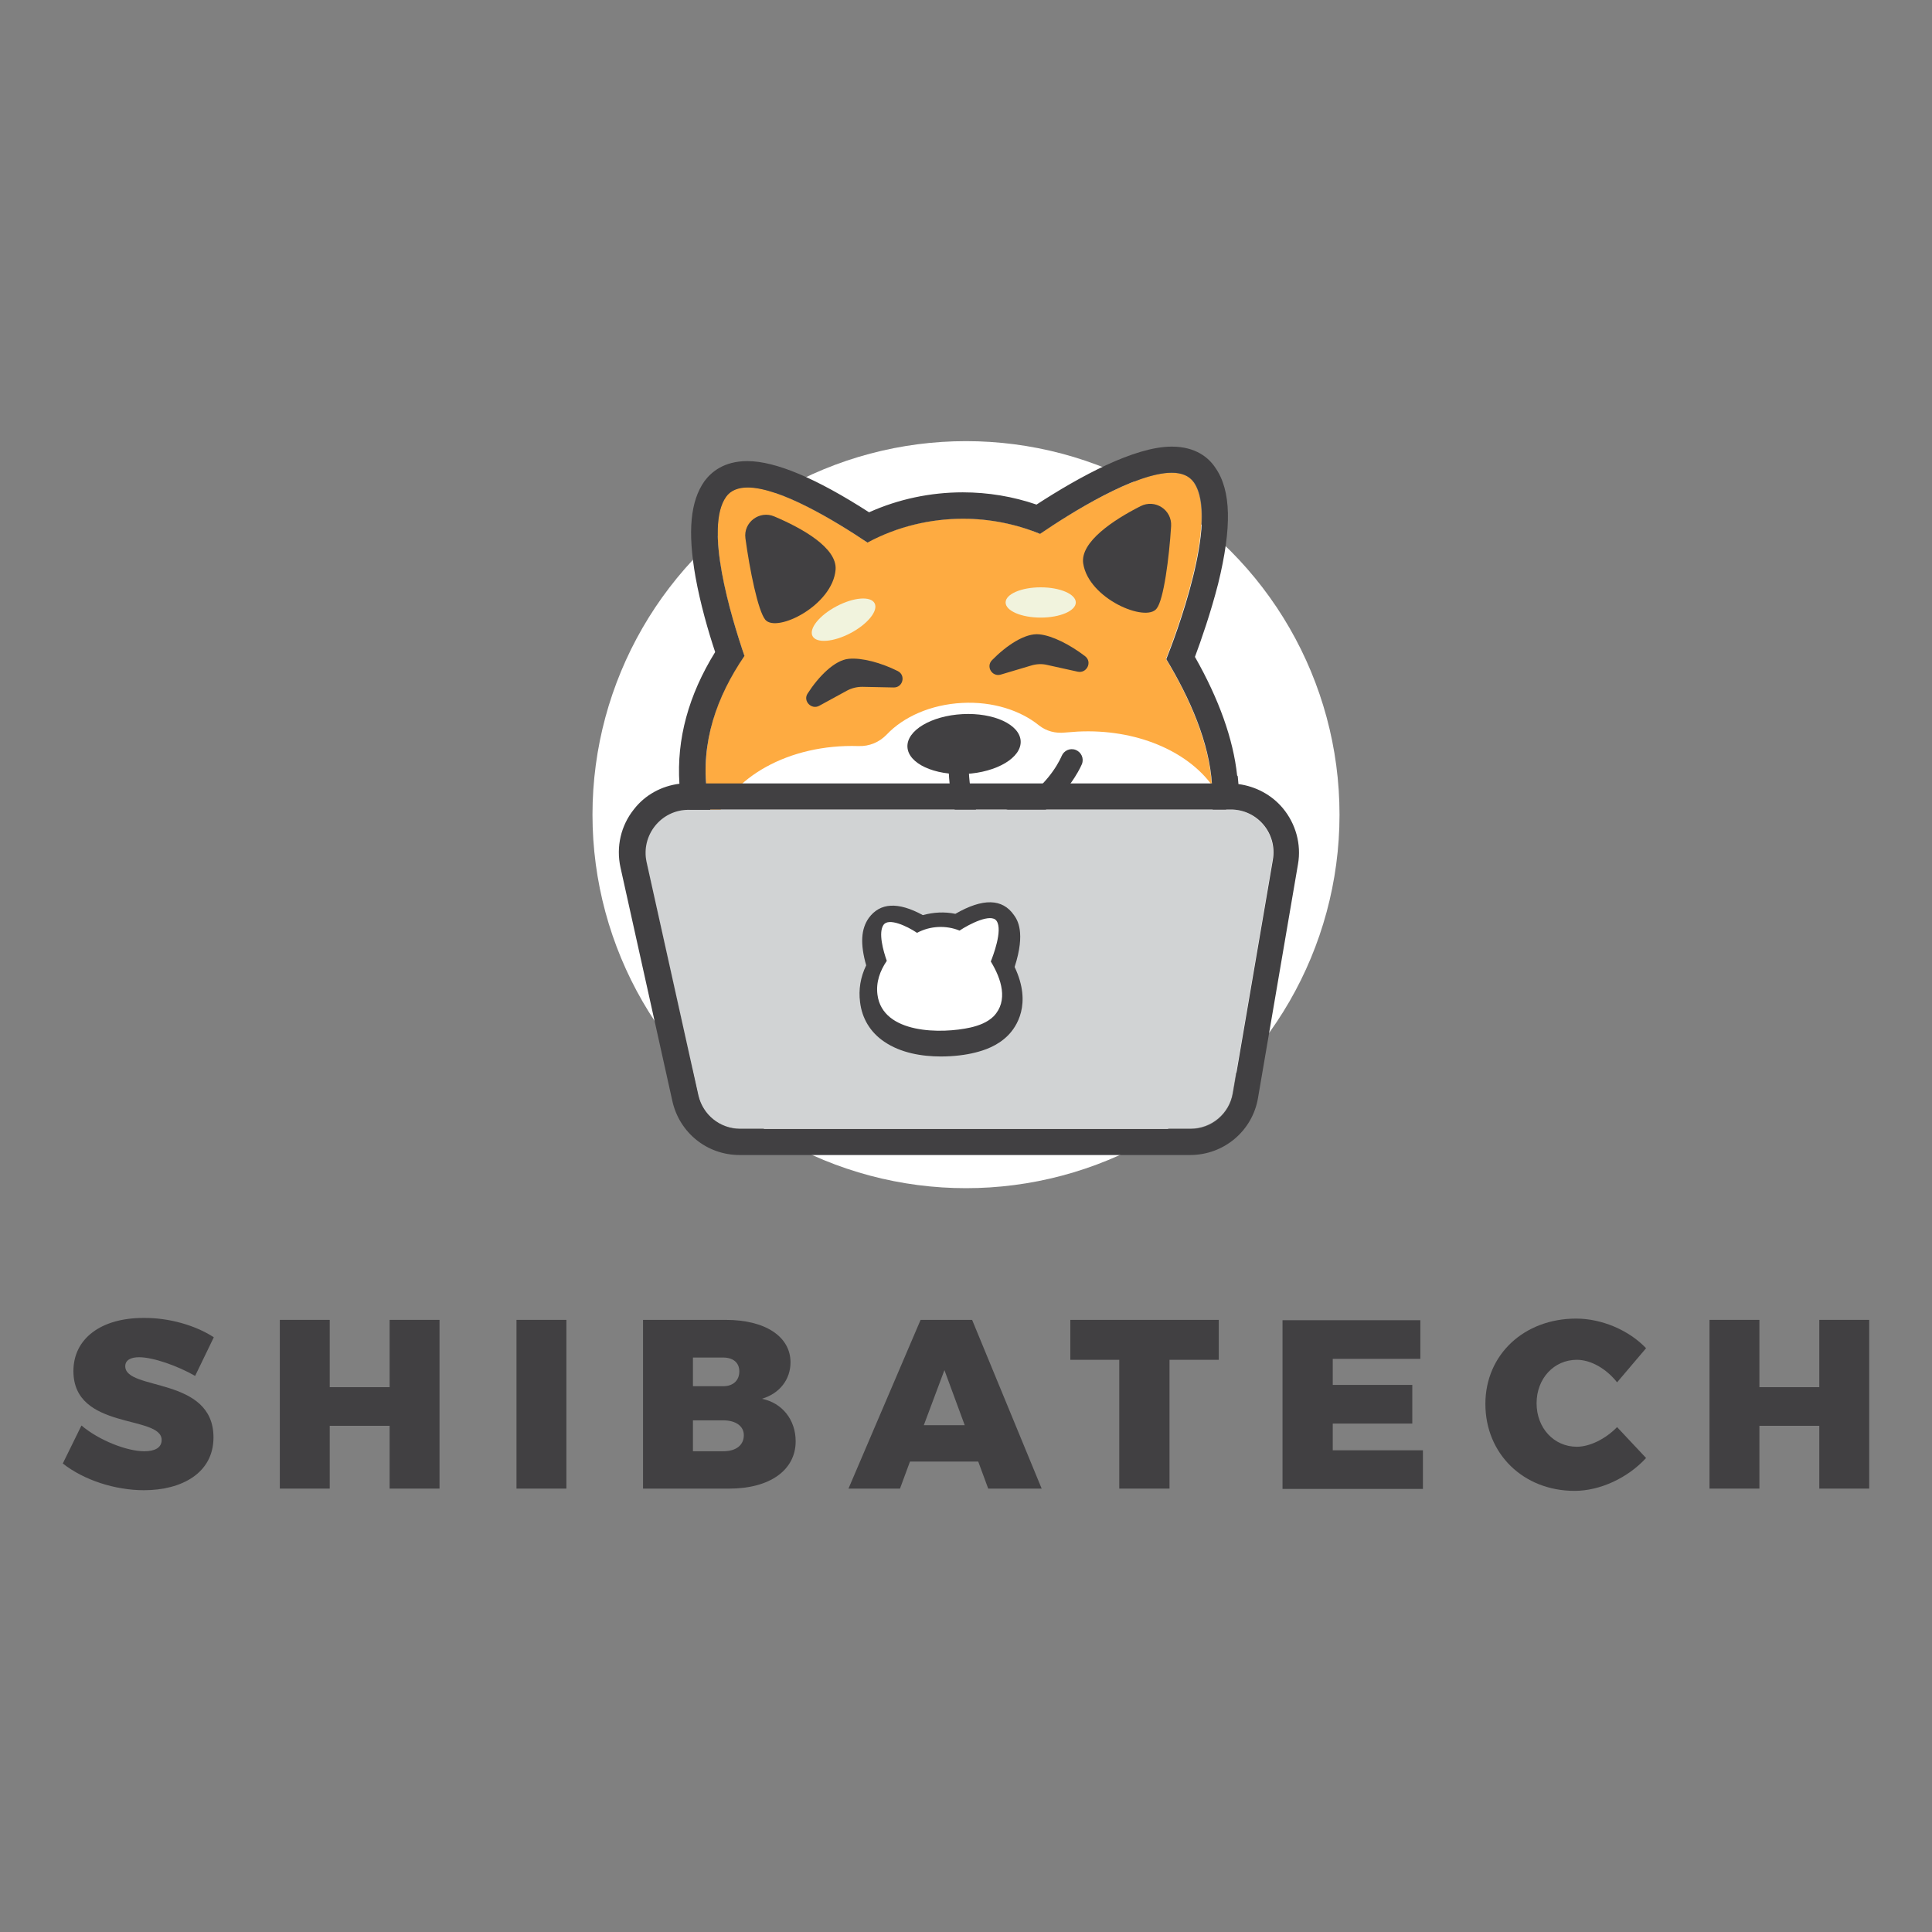 <?xml version="1.0" encoding="utf-8"?>
<!-- Generator: Adobe Illustrator 24.3.0, SVG Export Plug-In . SVG Version: 6.00 Build 0)  -->
<svg version="1.1" id="Layer_1" xmlns="http://www.w3.org/2000/svg" xmlns:xlink="http://www.w3.org/1999/xlink" x="0px" y="0px"
	 viewBox="200 200 600 600" style="enable-background:new 200 200 600 60;" xml:space="preserve">
<rect x="200" y="200" width="600" height="600" fill="#808080" stroke="none"/>
<style type="text/css">
	.st0{fill:#ffffff00;}
	.st1{fill:#414042;}
	.st2{fill:#FEAB41;}
	.st3{fill:#FFFFFF;}
	.st4{fill:#F1F3DD;}
	.st5{fill:#D1D3D4;}
</style>
<g>
	<g>
		<path class="st1" d="M266.4,615.3l-5.8,12c-5.4-3.1-13-5.8-17.4-5.8c-2.6,0-4.3,0.9-4.3,2.8c0,7.7,27.4,3.1,27.4,22.1
			c0,11.1-9.9,16.4-21.6,16.4c-8.9,0-18.6-3.1-25.2-8.3l5.8-11.8c5.4,4.6,14.1,8,19.5,8c3.3,0,5.4-1.1,5.4-3.5
			c0-7.9-27.4-2.9-27.4-21.4c0-10.1,8.6-16.5,21.7-16.5C252.5,609.2,260.7,611.6,266.4,615.3z"/>
		<path class="st1" d="M321,662.3v-19.5h-18.6v19.5h-15.5v-52.4h15.5v20.9H321v-20.9h15.5v52.4H321z"/>
		<path class="st1" d="M360.4,662.3v-52.4h15.5v52.4H360.4z"/>
		<path class="st1" d="M425.4,609.9c12.3,0,20.1,5.2,20.1,13.2c0,5.3-3.4,9.7-8.9,11.3c6.4,1.3,10.5,6.6,10.5,13.2
			c0,9-8.1,14.7-20.6,14.7h-26.8v-52.4H425.4z M415.2,630.5h9.4c3.1,0,5-1.8,5-4.6c0-2.7-1.9-4.3-5-4.3h-9.4V630.5z M415.2,650.7
			h9.4c4,0,6.4-1.9,6.4-5c0-2.8-2.5-4.6-6.4-4.6h-9.4V650.7z"/>
		<path class="st1" d="M482.6,653.9l-3.1,8.4h-16l22.4-52.4h16l21.6,52.4h-16.6l-3.1-8.4H482.6z M493.3,625.5l-6.4,17.1h12.7
			L493.3,625.5z"/>
		<path class="st1" d="M563.2,622.3v40h-15.6v-40h-15.2v-12.4h46.1v12.4H563.2z"/>
		<path class="st1" d="M613.9,621.9v8.2h24.7v12h-24.7v8.3h28v12h-43.6v-52.4h42.8v12H613.9z"/>
		<path class="st1" d="M711.2,618.7l-9,10.6c-3.3-4.2-8.1-7-12.5-7c-7.1,0-12.5,5.8-12.5,13.5c0,7.7,5.4,13.5,12.5,13.5
			c4,0,8.9-2.4,12.5-6.1l9,9.6C705.5,659,696.9,663,689,663c-15.9,0-27.7-11.5-27.7-27c0-15.3,12-26.5,28.2-26.5
			C697.4,609.5,705.9,613.1,711.2,618.7z"/>
		<path class="st1" d="M765,662.3v-19.5h-18.6v19.5h-15.5v-52.4h15.5v20.9H765v-20.9h15.5v52.4H765z"/>
	</g>
	<g>
		<g>
			<circle class="st0" cx="500" cy="453" r="116"/>
		</g>
		<g>
			<g>
				<g>
					<g>
						<path class="st2" d="M547.3,383.8c-21.3-26.1-59.6-30.2-86.5-10c-22.7,17.1-45.2,42.1-41.2,72.4c6.6,49.8,81,49.6,117,41.2
							c10.7-2.5,21.5-6.4,29.2-14.2C591.3,447.4,565.2,405.7,547.3,383.8z"/>
					</g>
				</g>
				<g>
					<g>
						<path class="st3" d="M536.8,488.4c10.7-2.5,21.5-6.4,29.2-14.2c8.6-8.7,11.3-19.2,10.5-30.2c-7.8-10.8-23.7-17.7-41.8-16.8
							c-1.3,0.1-2.7,0.2-4,0.3c-2.9,0.3-5.7-0.4-8-2.2c-5.8-4.7-14.4-7.5-23.9-7c-9.7,0.5-18.2,4.3-23.4,9.8
							c-2.3,2.4-5.4,3.7-8.7,3.6c0,0-0.1,0-0.1,0c-21.6-0.7-39.9,9.8-44.9,24.4C435.8,497,503.2,496.3,536.8,488.4z"/>
					</g>
				</g>
				<g>
					<g>
						<path class="st2" d="M517.7,369.4c0,0,44.2-32.3,53-19.6c8.8,12.7-9,55.8-9,55.8L517.7,369.4z"/>
					</g>
				</g>
				<g>
					<g>
						<path class="st2" d="M478.2,374.7c0,0-43.7-33.1-52.7-20.5c-9,12.6,8,55.9,8,55.9L478.2,374.7z"/>
					</g>
				</g>
				<g>
					<g>
						<g>
							<path class="st1" d="M502.6,461.9c-9.1-8.2-8-26.2-7.9-27l6.2,0.4c-0.3,4.4,0.2,16.8,5.9,22L502.6,461.9z"/>
						</g>
					</g>
				</g>
				<g>
					<g>
						
							<ellipse transform="matrix(0.999 -5.273611e-02 5.273611e-02 0.999 -22.03 26.926)" class="st1" cx="499.2" cy="430.9" rx="17.6" ry="9.3"/>
					</g>
				</g>
				<g>
					<g>
						<path class="st1" d="M563.7,363.4c0.3-5.1-5-8.5-9.5-6.2c-8.3,4.2-18.8,11.1-17.8,17.8c1.7,11,19.5,18.4,22.8,14
							C561.4,386.3,563.1,373.1,563.7,363.4z"/>
					</g>
				</g>
				<g>
					<g>
						<path class="st1" d="M431.5,367.2c-0.7-5,4.4-8.8,9-6.8c8.5,3.6,19.5,9.7,19,16.5c-0.9,11.1-18.2,19.7-21.8,15.6
							C435.4,389.8,432.8,376.8,431.5,367.2z"/>
					</g>
				</g>
				<g>
					<g>
						<ellipse class="st4" cx="523.2" cy="387.1" rx="10.9" ry="4.7"/>
					</g>
				</g>
				<g>
					<g>
						
							<ellipse transform="matrix(0.884 -0.468 0.468 0.884 -129.892 261.912)" class="st4" cx="461.9" cy="392.2" rx="10.9" ry="4.7"/>
					</g>
				</g>
				<g>
					<g>
						<path class="st1" d="M489.8,462.9c-4.4,0-9.2-0.4-14.4-1.2c-1.8-0.3-3.1-2-2.8-3.9c0.3-1.8,2-3.1,3.9-2.8
							c41.9,6.9,52.7-19.1,53.2-20.2c0.7-1.7,2.6-2.6,4.4-1.9c1.7,0.7,2.6,2.6,1.9,4.4C535.9,437.5,525.6,462.9,489.8,462.9z"/>
					</g>
				</g>
				<g>
					<g>
						<path class="st1" d="M510.8,409.5c-2.7,0.8-4.7-2.5-2.7-4.5c4.4-4.5,10.3-8.5,14.7-8c4,0.4,9.5,3.2,14.2,6.8
							c2.3,1.8,0.5,5.4-2.3,4.8l-9.5-2.1c-1.6-0.4-3.4-0.3-5,0.2L510.8,409.5z"/>
					</g>
				</g>
				<g>
					<g>
						<path class="st1" d="M454.4,419.2c-2.4,1.3-5.1-1.5-3.6-3.8c3.4-5.3,8.4-10.4,12.8-10.8c4-0.4,10,1.2,15.2,3.8
							c2.6,1.3,1.6,5.2-1.3,5.1l-9.7-0.2c-1.7,0-3.3,0.4-4.8,1.2L454.4,419.2z"/>
					</g>
				</g>
			</g>
			<g>
				<g>
					<g>
						<path class="st5" d="M569.7,550.5H429.8c-6.2,0-11.6-4.3-13-10.4l-16.1-72.5c-1.8-8.3,4.5-16.2,13-16.2h168.4
							c8.3,0,14.5,7.4,13.1,15.6l-12.4,72.5C581.8,545.8,576.2,550.5,569.7,550.5z"/>
					</g>
				</g>
				<g>
					<g>
						<g>
							<path class="st1" d="M506.6,501c0.5-1.3,3.8-9.7,1.9-12.3c-1.6-2.2-8,1.8-10.7,3.6c-3.8-1.6-8.2-1.4-12,0.6
								c-3-2-8.4-5.2-9.8-3.2c-1.5,2.1,0.3,8.3,1.3,11.1c-1.9,2.8-3.1,6-2.6,9.5c1.5,11.2,18.1,11.1,26.2,9.2
								c2.4-0.6,4.8-1.4,6.6-3.2C511.7,512.1,509.6,505.9,506.6,501z"/>
						</g>
					</g>
					<g>
						<g>
							<path class="st1" d="M492.2,528.1c-5.9,0-12.5-1.1-17.6-4.6c-4.3-2.9-6.9-7.2-7.5-12.3c-0.5-3.8,0.1-7.7,1.9-11.4
								c-1.9-6.7-1.6-11.3,0.8-14.7c3.5-4.8,9.1-5.1,16.8-0.9c3.3-0.9,6.7-1.1,10.1-0.4c8.5-4.9,14.6-4.8,18.2,0.4
								c1,1.4,3.7,5.3,0.2,16.1c5.5,11.6,0.5,18.7-2.1,21.3c-3.3,3.3-7.4,4.6-10.2,5.3C500,527.6,496.3,528.1,492.2,528.1z
								 M485.7,501.6l0.1,0.3l-2.2,3.2c-1.4,2.1-1.4,3.4-1.3,4.2c0.1,0.7,0.3,1.1,1.1,1.6c3.1,2.2,10.7,2.3,15.8,1.1
								c2.1-0.5,2.7-1,2.9-1.1c0.4-0.4,0-2.8-1.9-6l-2-3.3l0.4-0.9l-3.5-1.4c-1.8-0.7-3.8-0.6-5.5,0.3L485.7,501.6z"/>
						</g>
					</g>
				</g>
				<g>
					<g>
						<path class="st3" d="M507.7,498.6c0.6-1.5,3.8-9.7,1.8-12.6c-1.7-2.5-8.5,1-11.5,3c-4.2-1.7-9.1-1.5-13.2,0.7
							c-3.3-2.2-8.8-4.7-10.4-2.5c-1.7,2.4-0.1,8.1,1,11.2c-2.1,3.1-3.4,6.6-2.9,10.5c1.6,12.3,20,12.2,28.9,10.2
							c2.6-0.6,5.3-1.6,7.2-3.5C513.2,510.8,511,504,507.7,498.6z"/>
					</g>
				</g>
			</g>
		</g>
		<g>
			<g>
				<path class="st1" d="M563.9,346.8c3,0,5.4,0.9,6.9,3c8.1,11.6-6.1,48.7-8.6,54.9c7.3,12.1,13.4,25.9,14.2,39
					c0.1,0.1,0.1,0.2,0.2,0.3c0.2,2.5,0.2,5,0,7.4h5.6c8.3,0,14.5,7.4,13.1,15.6l-12.4,72.5c-1.1,6.4-6.6,11.1-13.1,11.1H429.9
					c-6.2,0-11.6-4.3-13-10.4l-16.1-72.5c-1.8-8.3,4.5-16.2,13-16.2h6.8c-0.4-1.7-0.7-3.4-1-5.2c-2.1-15.7,3-30,11.6-42.6
					c-4.3-12.6-12.5-39.9-5.7-49.4c1.4-2,3.8-2.9,6.7-2.9c10,0,26.9,10.2,37.2,17.1c9.3-5,19.6-7.4,29.7-7.4
					c8.2,0,16.3,1.6,23.9,4.7C532.4,359.4,552.5,346.8,563.9,346.8 M563.9,338.7L563.9,338.7c-11.6,0-28.6,9.3-42,18
					c-7.3-2.5-15-3.8-22.9-3.8c-10,0-20,2.1-29.1,6.2c-16.3-10.5-29-15.9-37.8-15.9c-7.3,0-11.2,3.4-13.3,6.2
					c-4.4,6.2-5.3,15.6-2.8,29.8c1.5,8.3,3.9,16.7,6.1,23.3c-8.3,13.4-12,27.1-11.1,40.9c-5.5,0.7-10.6,3.4-14.1,7.9
					c-4.1,5.1-5.6,11.7-4.2,18.1l16.1,72.5c2.2,9.9,10.8,16.8,20.9,16.8h139.9c10.5,0,19.4-7.5,21.1-17.8l12.4-72.5
					c1.1-6.2-0.7-12.6-4.7-17.4c-3.5-4.2-8.5-6.8-13.8-7.5c0,0,0,0,0-0.1l-0.2-2.3l-0.2-0.3c-1.2-11.2-5.6-23.6-13.1-36.8
					c1.9-5.1,4.9-13.7,7.2-22.7c4.3-17.5,4.1-29-0.9-36.1C575.4,342.2,571.4,338.7,563.9,338.7L563.9,338.7z"/>
			</g>
		</g>
		<g>
			<rect x="414.2" y="443.3" class="st1" width="166.6" height="8.1"/>
		</g>
	</g>
</g>
</svg>
